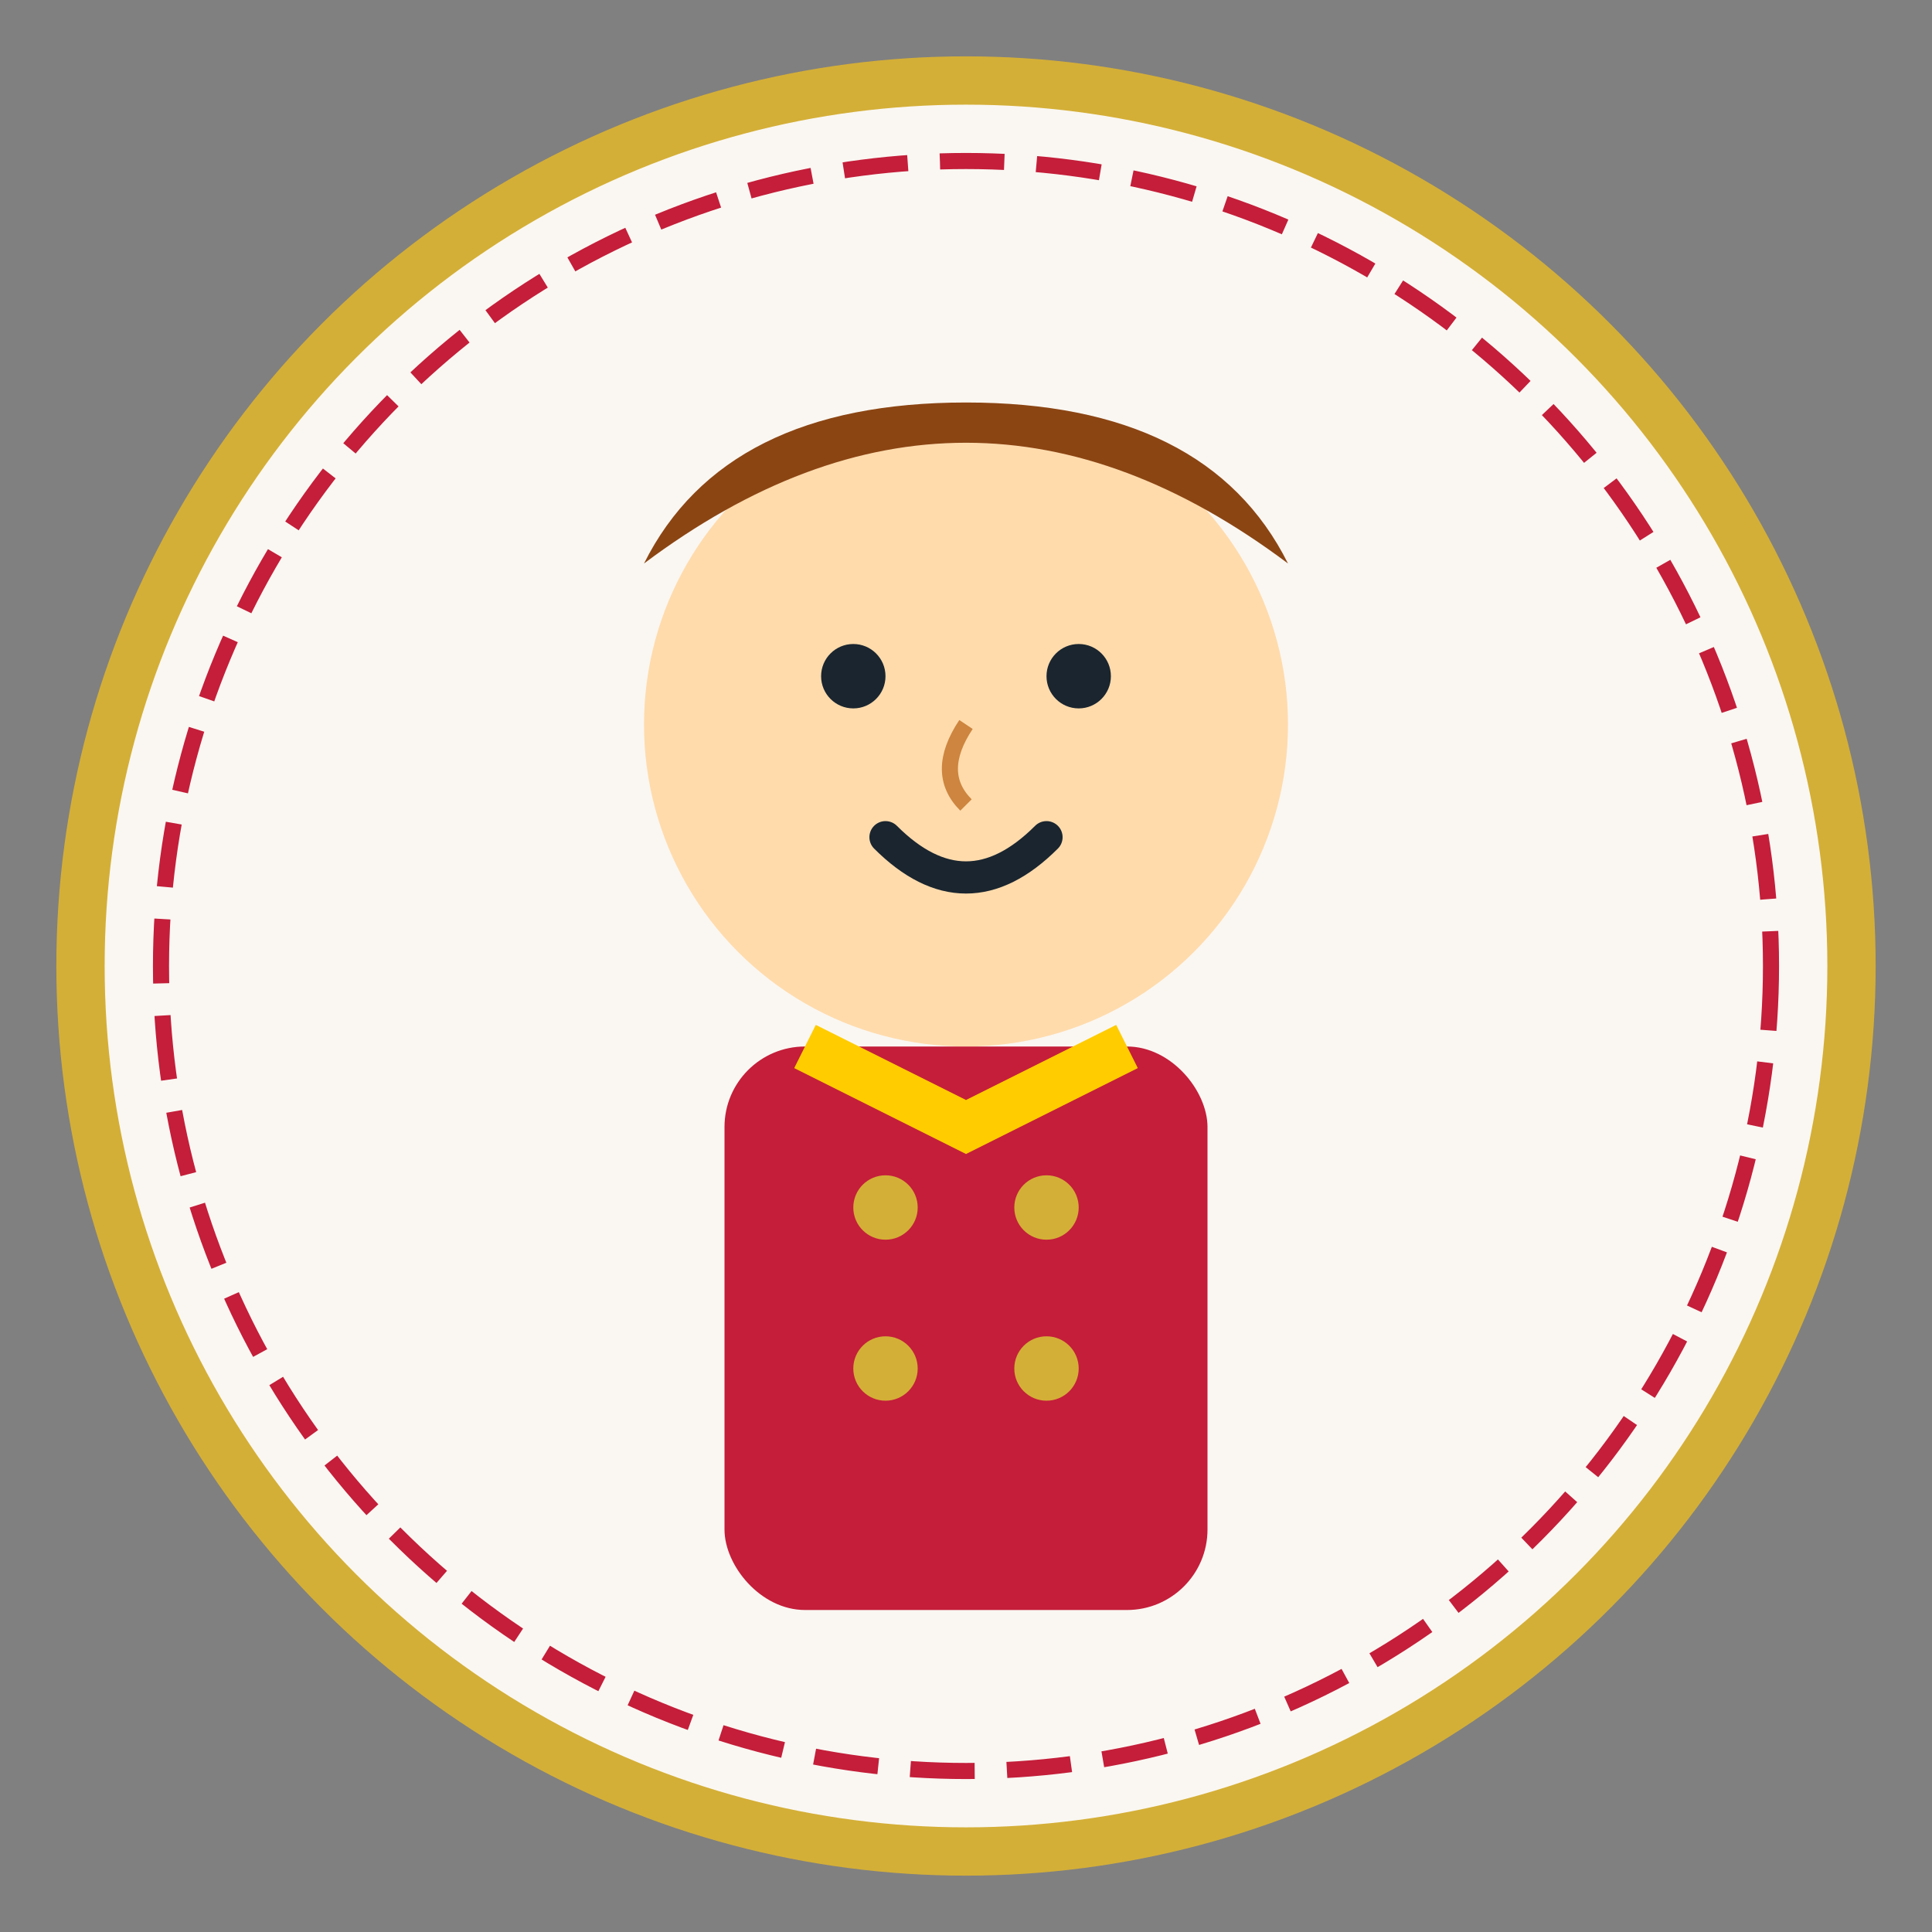 <svg xmlns="http://www.w3.org/2000/svg" viewBox="0 0 120 120" width="120" height="120">
  <rect x="0" y="0" width="120" height="120" fill="#808080" stroke="none"/>
  <!-- Background circle -->
  <circle cx="60" cy="60" r="55" fill="#faf7f2" stroke="#d4af37" stroke-width="3"/>
  
  <!-- Face -->
  <circle cx="60" cy="45" r="20" fill="#FFDBAC"/>
  
  <!-- Hair -->
  <path d="M40,35 Q60,20 80,35 Q75,25 60,25 Q45,25 40,35" fill="#8B4513"/>
  
  <!-- Eyes -->
  <circle cx="53" cy="42" r="2" fill="#1a252f"/>
  <circle cx="67" cy="42" r="2" fill="#1a252f"/>
  
  <!-- Nose -->
  <path d="M60,45 Q58,48 60,50" stroke="#CD853F" stroke-width="1" fill="none"/>
  
  <!-- Mouth (smile) -->
  <path d="M55,52 Q60,57 65,52" stroke="#1a252f" stroke-width="2" fill="none" stroke-linecap="round"/>
  
  <!-- Body/Clothing -->
  <rect x="45" y="65" width="30" height="35" fill="#c41e3a" rx="5"/>
  
  <!-- Collar -->
  <path d="M50,65 L60,70 L70,65" stroke="#ffcc00" stroke-width="3" fill="none"/>
  
  <!-- Decorative German-style clothing elements -->
  <circle cx="55" cy="75" r="2" fill="#d4af37"/>
  <circle cx="65" cy="75" r="2" fill="#d4af37"/>
  <circle cx="55" cy="85" r="2" fill="#d4af37"/>
  <circle cx="65" cy="85" r="2" fill="#d4af37"/>
  
  <!-- Retro frame decoration -->
  <circle cx="60" cy="60" r="50" fill="none" stroke="#c41e3a" stroke-width="1" stroke-dasharray="4,2"/>
</svg>
